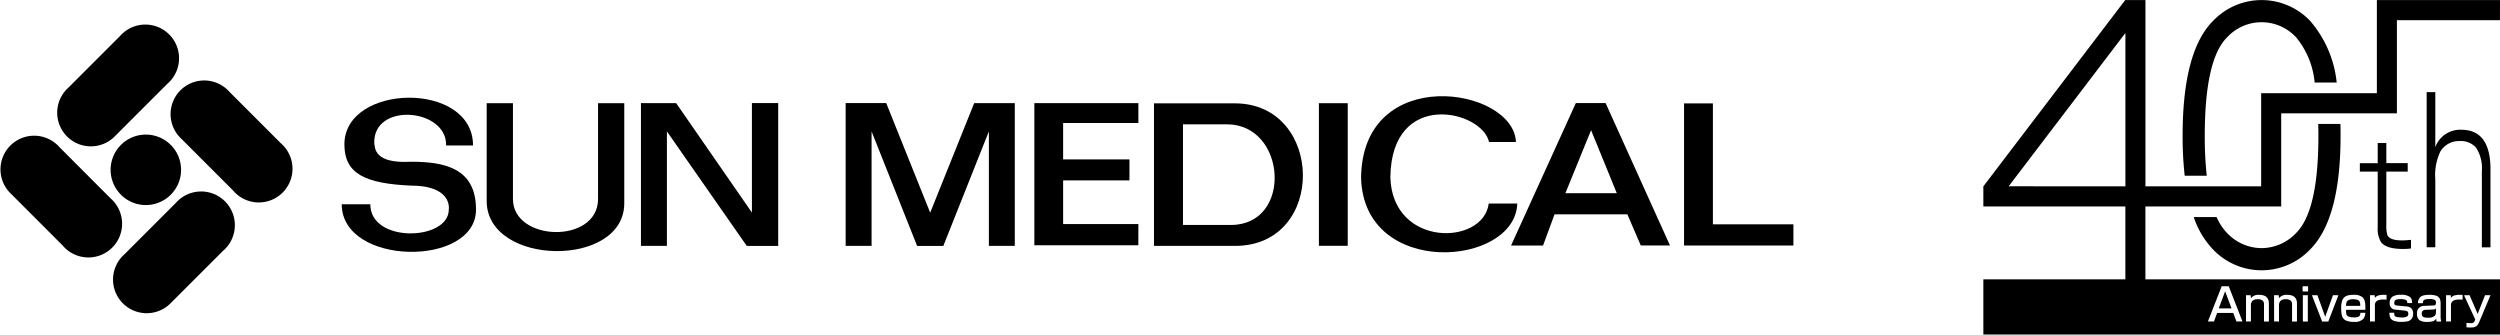 <svg xmlns="http://www.w3.org/2000/svg" width="196" height="26.228" viewBox="0 0 196 26.228"><g transform="translate(-238 -678.802)"><g transform="translate(0 243.802)"><g transform="translate(238 436.919)"><path d="M1016.5,57.386a2.642,2.642,0,1,0,3.752-3.7l-4.009-4.017a2.64,2.64,0,1,0-3.781,3.676Z" transform="translate(-1011.582 -40.052)"/><path d="M1025.17,43.774a2.643,2.643,0,1,0-3.7-3.753l-4.012,4.011a2.639,2.639,0,1,0,3.672,3.781Z" transform="translate(-1012.07 -39.104)"/><path d="M1030.024,58.28a2.643,2.643,0,1,0-3.7-3.754l-4.014,4.012a2.639,2.639,0,1,0,3.674,3.779Z" transform="translate(-1012.546 -40.527)"/><path d="M1031.3,52.59a2.642,2.642,0,1,0,3.748-3.7l-4.011-4.011a2.638,2.638,0,1,0-3.778,3.671Z" transform="translate(-1013.034 -39.581)"/><path d="M1023.96,54.2a2.762,2.762,0,1,0-2.763-2.761,2.764,2.764,0,0,0,2.763,2.761" transform="translate(-1012.525 -40.043)"/><path d="M1051.584,49.212c0-5.081-10.085-4.875-10.085-.079,0,2.293,1.615,3.074,5.267,3.23,2.5,0,3,1.157,2.917,1.878,0,2.452-6.153,2.66-6.153-.416h-2.239c0,4.849,10.526,4.951,10.526.416,0-3.281-2.5-3.751-5.106-3.751-2.925.161-2.8-1.1-2.87-1.456-.1-3.238,5.709-2.739,5.631.179Z" transform="translate(-1014.498 -39.728)"/><path d="M1053.89,45.945v7.667c0,5.132,10.787,5.288,10.787.18V45.945h-2.057v7.537c-.029,3.516-6.671,3.337-6.671-.028l0-7.509Z" transform="translate(-1015.734 -39.775)"/><path d="M1067.3,45.938V57.132h2.035V48.156l6.263,8.981h2.463v-11.2H1076v8.583l-5.94-8.578Z" transform="translate(-1017.05 -39.774)"/><path d="M1091.724,54.53l3.45-8.591h3.183V57.133h-2.032V48.157l-3.572,8.981H1090.7l-3.571-8.981v8.976h-2.033V45.939h3.18Z" transform="translate(-1018.797 -39.775)"/><path d="M1139.936,48.931h2.11c-.181-4.324-12.064-6.176-12.142,2.815.211,7.9,12.09,6.96,12.245,2.008h-2.238c-.416,3.311-7.558,3.465-7.712-2.056.078-6.958,7.215-5.241,7.736-2.766" transform="translate(-1023.195 -39.716)"/><rect width="2.26" height="11.179" transform="translate(103.402 6.172)"/><path d="M1118.237,45.959c7.008,0,7.219,11.175.024,11.175H1111.9V45.959Zm-4.065,1.644v7.891h3.754c4.871,0,4.378-7.891-.312-7.891Z" transform="translate(-1021.427 -39.776)"/><path d="M1109.653,57.083H1101.5V45.939h8.156V47.5h-5.9v2.852h5.2V52h-5.2v3.421h5.9Z" transform="translate(-1020.407 -39.774)"/><path d="M1160.241,55.445h6.313v1.661h-8.575V45.964h2.262Z" transform="translate(-1025.95 -39.777)"/><path d="M1146.349,54.659l-.9,2.444h-2.508l5.079-11.169h2.332L1155.4,57.1h-2.29l-1.053-2.444ZM1151.229,53l-2.015-4.937L1147.2,53Z" transform="translate(-1024.473 -39.774)"/></g><g transform="translate(393.494 435)"><g transform="translate(0 0)"><path d="M1152.218,109.347q.387.562,1.753.561a4.809,4.809,0,0,0,.614-.038v-.677c-.293.029-.526.044-.7.044q-.981,0-1.155-.428a2.521,2.521,0,0,1-.079-.8v-4.169h1.675v-.66h-1.675V101.6h-.677v1.584h-1.4v.66h1.4v4.351A2.1,2.1,0,0,0,1152.218,109.347Z" transform="translate(-1121.056 -90.389)"/><path d="M1163.639,107.633v-6.118q0-3.1-2.288-3.1a2.073,2.073,0,0,0-2.037,1.363v-4.31h-.677v12.161h.677v-5.327a4.33,4.33,0,0,1,.389-2.17,1.692,1.692,0,0,1,1.507-.829,1.592,1.592,0,0,1,1.286.5,2.941,2.941,0,0,1,.467,1.876v5.953Z" transform="translate(-1123.88 -88.243)"/><path d="M1145.632,84.348h-9.654v7.3h-9.071v7.3h-9.072v-14.6h-1.563l-.019-.006-11.126,14.609h0v1.575h11.134v5.713h-11.134v4.331h40.506v-4.331h-27.8v-5.713h10.646v-7.3h9.071v-7.3h8.079Zm-15.067,25.2h-.39v-2.062h.39Zm12.682-2.062.632,1.465.58-1.465h.427l-.87,2.067a1.309,1.309,0,0,1-.117.234.513.513,0,0,1-.386.221,2.347,2.347,0,0,1-.236.01,1.406,1.406,0,0,1-.275-.023v-.342a2.665,2.665,0,0,0,.338.025.393.393,0,0,0,.21-.047.359.359,0,0,0,.118-.183l.022-.059-.88-1.9Zm-1.844,0h.367l.016.216a.505.505,0,0,1,.243-.188,1.477,1.477,0,0,1,.479-.057h.192v.377c-.1-.005-.192-.008-.284-.008-.418,0-.629.149-.629.444v1.277h-.384Zm-.855.386a.809.809,0,0,0-.455-.082,1,1,0,0,0-.368.046.216.216,0,0,0-.127.157.425.425,0,0,0-.012.12h-.383a.635.635,0,0,1,.164-.464.584.584,0,0,1,.215-.13,1.621,1.621,0,0,1,.5-.062,1.642,1.642,0,0,1,.555.071.477.477,0,0,1,.313.359,1.047,1.047,0,0,1,.026.242v.98a1.475,1.475,0,0,0,.053.439h-.37a1.413,1.413,0,0,1-.031-.234.439.439,0,0,1-.217.2,1.408,1.408,0,0,1-.5.064.971.971,0,0,1-.609-.149.573.573,0,0,1-.174-.474.547.547,0,0,1,.567-.632l.731-.034a.2.2,0,0,0,.139-.042.241.241,0,0,0,.045-.164A.262.262,0,0,0,1140.548,107.873Zm-2.169.886a.447.447,0,0,0-.222-.066l-.713-.075a.46.46,0,0,1-.46-.513.592.592,0,0,1,.207-.495,1.125,1.125,0,0,1,.675-.153,1.093,1.093,0,0,1,.724.183.447.447,0,0,1,.135.264,1.731,1.731,0,0,1,.016.2h-.381v-.025a.223.223,0,0,0-.129-.229,1.007,1.007,0,0,0-.376-.053.882.882,0,0,0-.4.058.261.261,0,0,0-.111.245.168.168,0,0,0,.055.15.48.48,0,0,0,.2.051l.715.068a.568.568,0,0,1,.381.161.606.606,0,0,1,.126.417.649.649,0,0,1-.1.369.57.57,0,0,1-.391.229,2.3,2.3,0,0,1-.418.032,1.7,1.7,0,0,1-.612-.086.5.5,0,0,1-.321-.417,1.342,1.342,0,0,1-.018-.215h.378a.626.626,0,0,0,.027.229c.058.1.25.142.576.142a.692.692,0,0,0,.437-.1.273.273,0,0,0,.063-.2A.218.218,0,0,0,1138.379,108.759Zm-2.937-1.272h.366l.016.216a.5.5,0,0,1,.242-.188,1.479,1.479,0,0,1,.48-.057h.192v.377c-.1-.005-.194-.008-.285-.008-.419,0-.629.149-.629.444v1.277h-.384Zm-2.166.377a.626.626,0,0,1,.4-.351,1.672,1.672,0,0,1,.477-.055,1.027,1.027,0,0,1,.7.188.677.677,0,0,1,.191.379,2.219,2.219,0,0,1,.033.437c0,.019,0,.076,0,.169h-1.514v.069a.936.936,0,0,0,.031.294.3.3,0,0,0,.182.177,1.09,1.09,0,0,0,.374.053.708.708,0,0,0,.453-.09.411.411,0,0,0,.079-.265h.392a.813.813,0,0,1-.145.459.889.889,0,0,1-.731.249,1.488,1.488,0,0,1-.668-.117.6.6,0,0,1-.3-.409,2.342,2.342,0,0,1-.047-.539A1.66,1.66,0,0,1,1133.276,107.863Zm-1.958-.377.609,1.695.609-1.695h.427l-.793,2.062h-.483l-.8-2.062Zm-1.163-.7h.431v.407h-.431Zm-2.236.7h.366l.016.24a.733.733,0,0,1,.652-.268c.508,0,.761.228.761.684v1.406h-.385v-1.34a.365.365,0,0,0-.116-.305.59.59,0,0,0-.372-.1.579.579,0,0,0-.442.151.572.572,0,0,0-.094.381v1.209h-.384Zm-2.2,0h.366l.015.24a.735.735,0,0,1,.653-.268q.76,0,.76.684v1.406h-.384v-1.34a.367.367,0,0,0-.117-.305.594.594,0,0,0-.372-.1.582.582,0,0,0-.443.151.572.572,0,0,0-.094.381v1.209h-.385Zm-1.908-.7h.553l1.077,2.758h-.474l-.251-.67h-1.258l-.251.67h-.474Zm-16.7-7.839,9.153-12.019V98.951Z" transform="translate(-1105.126 -84.342)"/><path d="M1131.07,98.12a28.343,28.343,0,0,1-.155-3.123q0-5.972,1.739-7.713a3.683,3.683,0,0,1,5.433,0,6.523,6.523,0,0,1,1.444,3.534h1.727a8.745,8.745,0,0,0-2.085-4.838,5.251,5.251,0,0,0-7.605,0q-2.391,2.391-2.39,9.017a27.372,27.372,0,0,0,.164,3.123Z" transform="translate(-1113.555 -84.345)"/><path d="M1135.841,109.036a3.735,3.735,0,0,1-2.716-1.194,4.091,4.091,0,0,1-.81-1.241h-1.794a6.756,6.756,0,0,0,1.517,2.544,5.252,5.252,0,0,0,7.605,0q2.388-2.389,2.39-8.909c0-.32,0-.631-.014-.937h-1.737c.007.3.013.614.013.937q0,5.867-1.738,7.605A3.741,3.741,0,0,1,1135.841,109.036Z" transform="translate(-1114.026 -89.584)"/><path d="M1149.974,120.661q-.084-.194-.474-.194a.707.707,0,0,0-.477.112.4.4,0,0,0-.106.23c-.005.04-.01.1-.013.176h1.117A1,1,0,0,0,1149.974,120.661Z" transform="translate(-1120.469 -97.003)"/><path d="M1158.378,121.678a.451.451,0,0,0-.231.06.254.254,0,0,0-.1.229.321.321,0,0,0,.069.234.637.637,0,0,0,.416.092.71.71,0,0,0,.54-.151.436.436,0,0,0,.089-.289v-.283a.236.236,0,0,1-.193.082Z" transform="translate(-1123.674 -97.389)"/><path d="M1134.041,119.5l-.5,1.338h1Z" transform="translate(-1115.084 -96.662)"/></g></g></g></g></svg>